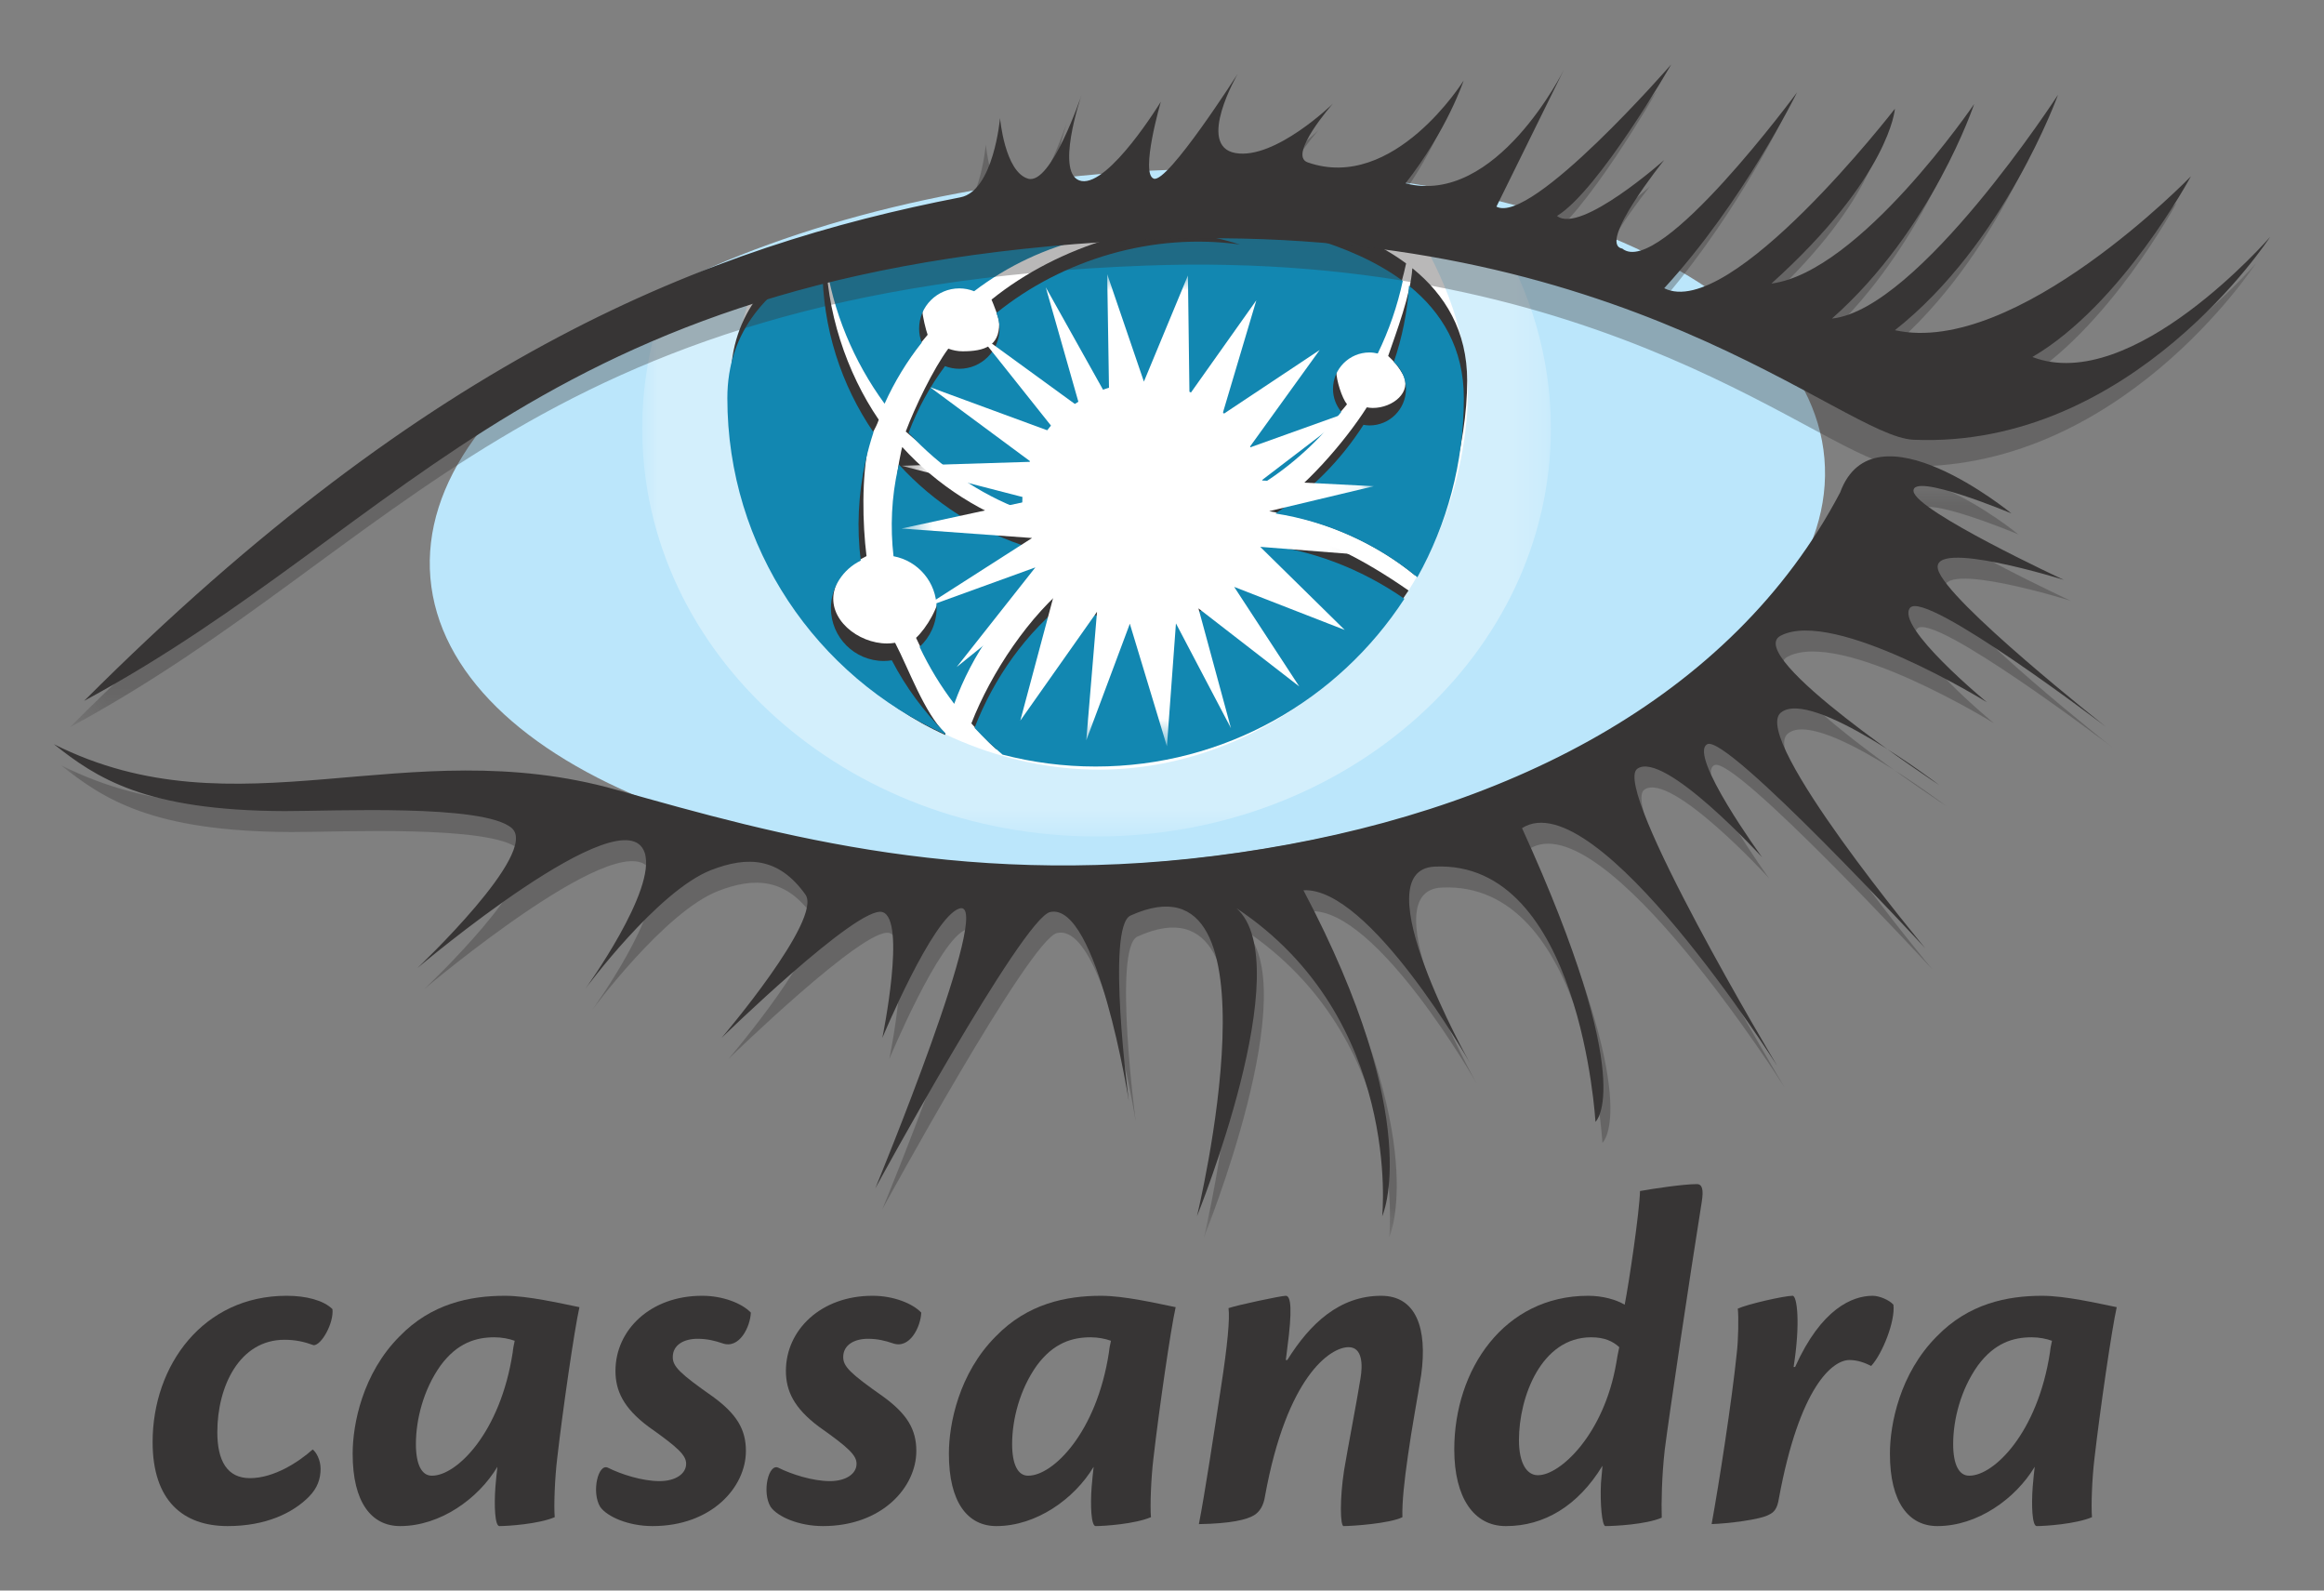 <svg width="76" height="52" viewBox="0 0 76 52" fill="none" xmlns="http://www.w3.org/2000/svg">
<rect x="0" y="0" width="76" height="52" fill="#808080" stroke="none"/>
<g clip-path="url(#clip0_441_669)">
<mask id="mask0_441_669" style="mask-type:luminance" maskUnits="userSpaceOnUse" x="-12" y="-20" width="207" height="268">
<path d="M-11.31 -19.18H194.661V247.371H-11.31V-19.18Z" fill="white"/>
</mask>
<g mask="url(#mask0_441_669)">
<path d="M9.385 42.363C9.999 42.363 10.581 42.508 10.872 42.799C10.92 43.252 10.516 43.979 10.258 43.979C9.951 43.866 9.66 43.801 9.304 43.801C7.834 43.801 7.107 45.32 7.107 46.822C7.107 47.759 7.43 48.325 8.174 48.325C8.965 48.325 9.773 47.792 10.225 47.388C10.338 47.468 10.484 47.727 10.484 48.018C10.484 48.341 10.387 48.648 10.096 48.939C9.579 49.456 8.707 49.892 7.446 49.892C5.992 49.892 4.991 49.068 4.991 47.145C4.991 44.625 6.655 42.363 9.369 42.363H9.385Z" fill="#373535"/>
<path d="M14.134 48.244C14.926 48.244 16.364 46.854 16.768 44.205C16.784 44.044 16.8 43.995 16.832 43.834C16.655 43.769 16.412 43.72 16.17 43.72C15.572 43.72 14.958 43.898 14.409 44.641C13.843 45.433 13.601 46.418 13.601 47.21C13.601 47.888 13.795 48.244 14.118 48.244H14.134ZM11.533 47.517C11.533 46.564 11.856 44.9 13.068 43.688C14.102 42.622 15.362 42.363 16.509 42.363C17.268 42.363 18.302 42.605 18.949 42.735C18.787 43.446 18.399 46.127 18.222 47.678C18.141 48.341 18.109 49.262 18.141 49.601C17.608 49.827 16.606 49.892 16.331 49.892C16.186 49.892 16.154 49.23 16.202 48.599C16.218 48.389 16.251 48.083 16.267 47.953C15.637 49.003 14.393 49.892 13.084 49.892C12.147 49.892 11.533 49.116 11.533 47.533V47.517Z" fill="#373535"/>
<path d="M22.971 42.363C23.633 42.363 24.263 42.606 24.554 42.913C24.538 43.365 24.183 44.124 23.617 43.914C23.375 43.833 23.132 43.769 22.809 43.769C22.373 43.769 22.001 43.963 22.001 44.367C22.001 44.673 22.227 44.9 23.31 45.659C24.086 46.225 24.393 46.725 24.393 47.436C24.393 48.616 23.278 49.892 21.339 49.892C20.547 49.892 19.852 49.585 19.626 49.262C19.335 48.777 19.562 47.824 19.885 47.986C20.305 48.196 21 48.422 21.565 48.422C22.098 48.422 22.438 48.179 22.438 47.856C22.438 47.582 22.195 47.339 21.21 46.645C20.386 46.031 20.127 45.465 20.127 44.819C20.127 43.478 21.274 42.363 22.954 42.363H22.971Z" fill="#373535"/>
<path d="M28.544 42.363C29.206 42.363 29.837 42.606 30.127 42.913C30.111 43.365 29.756 44.124 29.19 43.914C28.948 43.833 28.705 43.769 28.383 43.769C27.946 43.769 27.575 43.963 27.575 44.367C27.575 44.673 27.801 44.9 28.883 45.659C29.659 46.225 29.966 46.725 29.966 47.436C29.966 48.616 28.851 49.892 26.912 49.892C26.121 49.892 25.426 49.585 25.2 49.262C24.909 48.777 25.135 47.824 25.458 47.986C25.878 48.196 26.573 48.422 27.138 48.422C27.672 48.422 28.011 48.179 28.011 47.856C28.011 47.582 27.768 47.339 26.783 46.645C25.959 46.031 25.701 45.465 25.701 44.819C25.701 43.478 26.848 42.363 28.528 42.363H28.544Z" fill="#373535"/>
<path d="M33.632 48.244C34.424 48.244 35.862 46.854 36.266 44.205C36.282 44.044 36.298 43.995 36.331 43.834C36.153 43.769 35.911 43.72 35.668 43.72C35.07 43.72 34.456 43.898 33.907 44.641C33.342 45.433 33.099 46.418 33.099 47.21C33.099 47.888 33.293 48.244 33.616 48.244H33.632ZM31.031 47.517C31.031 46.564 31.354 44.9 32.566 43.688C33.6 42.622 34.86 42.363 36.007 42.363C36.767 42.363 37.801 42.605 38.447 42.735C38.285 43.446 37.898 46.127 37.72 47.678C37.639 48.341 37.607 49.262 37.639 49.601C37.106 49.827 36.105 49.892 35.83 49.892C35.684 49.892 35.652 49.23 35.7 48.599C35.717 48.389 35.749 48.083 35.765 47.953C35.135 49.003 33.891 49.892 32.583 49.892C31.645 49.892 31.031 49.116 31.031 47.533V47.517Z" fill="#373535"/>
<path d="M42.097 44.464C42.841 43.268 43.81 42.363 45.167 42.363C46.314 42.363 46.685 43.43 46.476 44.948C46.363 45.659 46.169 46.677 46.039 47.614C45.926 48.406 45.846 49.116 45.862 49.601C45.442 49.811 44.214 49.892 43.939 49.892C43.826 49.892 43.81 49.003 43.955 48.066C44.084 47.291 44.359 45.885 44.489 45.077C44.57 44.609 44.553 44.043 44.101 44.043C43.503 44.043 42.081 44.997 41.37 48.906C41.322 49.229 41.193 49.423 41.014 49.536C40.773 49.682 40.255 49.811 39.206 49.828C39.399 48.842 39.706 46.822 39.932 45.336C40.142 43.979 40.223 43.106 40.175 42.767C40.45 42.67 41.888 42.363 42.048 42.363C42.227 42.363 42.259 42.864 42.097 44.076C42.081 44.189 42.065 44.367 42.048 44.464H42.097Z" fill="#373535"/>
<path d="M50.304 48.228C51.014 48.228 52.453 46.903 52.856 44.56C52.873 44.431 52.921 44.189 52.954 44.043C52.743 43.849 52.469 43.72 52.033 43.72C50.401 43.72 49.673 45.675 49.673 47.081C49.673 47.84 49.932 48.228 50.287 48.228H50.304ZM49.238 49.892C48.204 49.892 47.558 48.971 47.558 47.388C47.558 44.77 49.189 42.363 51.935 42.363C52.42 42.363 52.856 42.492 53.131 42.654C53.276 41.911 53.616 39.617 53.632 38.938C54.084 38.857 55.054 38.712 55.489 38.712C55.668 38.712 55.716 38.889 55.651 39.293C55.263 41.717 54.569 46.37 54.44 47.404C54.343 48.276 54.327 49.133 54.343 49.617C53.826 49.843 52.776 49.892 52.501 49.892C52.388 49.892 52.323 49.149 52.355 48.486C52.372 48.276 52.404 47.969 52.404 47.921C51.596 49.246 50.481 49.892 49.254 49.892H49.238Z" fill="#373535"/>
<path d="M58.704 44.69C59.56 42.783 60.578 42.363 61.24 42.363C61.451 42.363 61.774 42.492 61.919 42.654C61.984 43.187 61.564 44.253 61.192 44.657C60.998 44.56 60.756 44.463 60.481 44.463C59.932 44.463 58.849 45.32 58.171 49.003C58.122 49.31 58.025 49.44 57.848 49.52C57.573 49.682 56.491 49.811 55.974 49.827C56.216 48.502 56.636 45.805 56.798 44.221C56.846 43.817 56.862 43.074 56.83 42.783C57.137 42.638 58.349 42.363 58.623 42.363C58.769 42.363 58.882 43.252 58.655 44.69H58.704Z" fill="#373535"/>
<path d="M64.406 48.244C65.199 48.244 66.636 46.854 67.04 44.205C67.056 44.044 67.073 43.995 67.105 43.834C66.927 43.769 66.685 43.72 66.442 43.72C65.844 43.72 65.231 43.898 64.681 44.641C64.116 45.433 63.873 46.418 63.873 47.21C63.873 47.888 64.067 48.244 64.391 48.244H64.406ZM61.805 47.517C61.805 46.564 62.129 44.9 63.34 43.688C64.374 42.622 65.634 42.363 66.781 42.363C67.541 42.363 68.575 42.605 69.222 42.735C69.06 43.446 68.672 46.127 68.494 47.678C68.413 48.341 68.381 49.262 68.413 49.601C67.88 49.827 66.879 49.892 66.604 49.892C66.459 49.892 66.426 49.23 66.475 48.599C66.491 48.389 66.523 48.083 66.54 47.953C65.909 49.003 64.666 49.892 63.357 49.892C62.419 49.892 61.805 49.116 61.805 47.533V47.517Z" fill="#373535"/>
</g>
<mask id="mask1_441_669" style="mask-type:luminance" maskUnits="userSpaceOnUse" x="-12" y="-20" width="207" height="268">
<path d="M-11.31 -19.18H194.661V247.371H-11.31V-19.18Z" fill="white"/>
</mask>
<g mask="url(#mask1_441_669)">
<path d="M59.662 14.986C60.195 21.196 50.422 27.107 37.833 28.187C25.245 29.267 14.608 25.107 14.075 18.897C13.542 12.686 23.315 6.776 35.904 5.696C48.492 4.616 59.13 8.775 59.662 14.986Z" fill="#BBE6FB"/>
</g>
<mask id="mask2_441_669" style="mask-type:luminance" maskUnits="userSpaceOnUse" x="-12" y="-20" width="207" height="268">
<path d="M-11.31 -19.18H194.661V247.371H-11.31V-19.18Z" fill="white"/>
</mask>
<g mask="url(#mask2_441_669)">
<mask id="mask3_441_669" style="mask-type:luminance" maskUnits="userSpaceOnUse" x="21" y="6" width="30" height="22">
<path d="M21.002 6.422H50.716V27.347H21.002V6.422Z" fill="white"/>
</mask>
<g mask="url(#mask3_441_669)">
<g opacity="0.35">
<path d="M36.274 6.424C31.472 6.346 25.853 8.252 21.672 10.038C21.237 11.292 21.002 12.626 21.002 14.008C21.002 21.375 27.654 27.347 35.86 27.347C44.065 27.347 50.717 21.375 50.717 14.008C50.717 11.677 50.049 9.487 48.878 7.58C45.533 7.06 40.932 6.5 36.274 6.424Z" fill="white"/>
</g>
</g>
</g>
<mask id="mask4_441_669" style="mask-type:luminance" maskUnits="userSpaceOnUse" x="-12" y="-20" width="207" height="268">
<path d="M-11.31 -19.18H194.661V247.371H-11.31V-19.18Z" fill="white"/>
</mask>
<g mask="url(#mask4_441_669)">
<path d="M35.859 6.423C33.201 6.26 28.618 7.647 24.797 9.031C24.217 10.401 23.895 11.9 23.895 13.474C23.895 19.928 29.747 25.161 35.937 25.161C42.087 25.161 47.528 19.92 47.98 13.474C48.127 11.375 47.404 9.397 46.401 7.691C42.439 6.994 38.236 6.568 35.859 6.423Z" fill="white"/>
</g>
<mask id="mask5_441_669" style="mask-type:luminance" maskUnits="userSpaceOnUse" x="-12" y="-20" width="207" height="268">
<path d="M-11.31 -19.18H194.661V247.371H-11.31V-19.18Z" fill="white"/>
</mask>
<g mask="url(#mask5_441_669)">
<path d="M29.037 12.626C29.363 11.904 29.857 11.55 30.336 10.945C30.282 10.802 30.166 10.333 30.166 10.17C30.166 9.445 30.755 8.856 31.481 8.856C31.652 8.856 31.816 8.89 31.965 8.949C34.141 7.291 37.005 6.568 39.884 7.212C40.147 7.271 40.405 7.343 40.658 7.421C37.813 7.027 34.606 8.034 32.425 9.795C32.492 9.952 32.676 10.401 32.676 10.582C32.676 11.308 32.206 11.485 31.481 11.485C31.316 11.485 31.158 11.453 31.012 11.398C30.52 12.059 29.916 13.32 29.62 14.108C30.827 15.187 31.916 15.578 33.337 16.108C33.333 16.041 33.386 15.978 33.386 15.909C33.386 13.72 35.312 11.942 37.501 11.942C39.463 11.942 41.087 13.368 41.404 15.239C42.383 14.617 43.329 14.14 44.05 13.217C43.882 13.011 43.701 12.43 43.701 12.144C43.701 11.486 44.235 10.951 44.894 10.951C44.987 10.951 45.076 10.965 45.164 10.985C45.53 10.232 45.806 9.435 45.983 8.612C42.56 6.078 35.938 6.424 35.938 6.424C35.938 6.424 30.668 6.149 27.1 7.888C27.338 9.608 28.024 11.243 29.037 12.626Z" fill="#373535"/>
<path d="M45.396 11.639C45.638 11.857 45.77 12.049 45.874 12.235C46.194 12.81 45.552 13.337 44.893 13.337C44.827 13.337 44.762 13.328 44.698 13.317C43.956 14.477 42.656 15.964 41.501 16.713C43.272 17.003 44.941 17.712 46.27 18.808C47.237 17.074 47.98 14.571 47.98 12.445C47.98 10.826 47.265 9.64 46.187 8.769C46.13 9.636 45.667 10.849 45.396 11.639Z" fill="#373535"/>
<path d="M31.023 22.619C31.613 20.99 33.064 19.727 34.437 18.617C34.236 18.342 33.935 17.661 33.809 17.339C32.135 16.829 30.654 15.876 29.505 14.614C29.496 14.651 29.486 14.687 29.477 14.724C29.261 15.693 29.221 16.665 29.329 17.613C30.13 17.762 30.737 18.464 30.737 19.309C30.737 19.811 30.298 20.537 29.957 20.853C30.328 21.653 30.58 22.038 31.023 22.619Z" fill="#373535"/>
<path d="M30.919 23.987C30.216 23.287 29.729 21.892 29.272 21.015C29.187 21.028 29.099 21.037 29.01 21.037C28.055 21.037 27.055 20.236 27.282 19.309C27.407 18.797 27.761 18.461 28.337 18.181C28.206 17.119 28.171 15.591 28.417 14.487C28.488 14.171 28.638 14.023 28.737 13.722C27.684 12.181 27.003 10.158 27.003 8.151C27.003 8.078 27.007 8.005 27.009 7.933C25.229 8.825 23.895 10.231 23.895 12.445C23.895 17.341 26.715 22.144 30.91 24.027C30.913 24.014 30.916 24 30.919 23.987Z" fill="#373535"/>
<path d="M41.237 17.218C40.695 18.76 39.229 19.868 37.501 19.868C36.577 19.868 35.729 19.549 35.055 19.019C33.666 20.101 32.406 22.001 31.766 23.65C32.053 23.959 32.254 24.213 32.576 24.488C33.548 24.741 34.886 24.488 35.938 24.488C40.168 24.488 43.915 22.606 46.063 19.305C44.635 18.316 42.95 17.375 41.237 17.218Z" fill="#373535"/>
</g>
<mask id="mask6_441_669" style="mask-type:luminance" maskUnits="userSpaceOnUse" x="-12" y="-20" width="207" height="268">
<path d="M-11.31 -19.18H194.661V247.371H-11.31V-19.18Z" fill="white"/>
</mask>
<g mask="url(#mask6_441_669)">
<path d="M28.928 13.198C29.254 12.476 29.663 11.808 30.142 11.202C30.088 11.059 30.057 10.905 30.057 10.742C30.057 10.017 30.646 9.428 31.372 9.428C31.543 9.428 31.707 9.462 31.857 9.521C34.032 7.863 36.897 7.14 39.775 7.784C40.038 7.843 40.296 7.915 40.549 7.993C37.704 7.599 34.765 8.471 32.584 10.232C32.65 10.389 32.687 10.562 32.687 10.742C32.687 11.468 32.098 12.057 31.372 12.057C31.207 12.057 31.049 12.025 30.904 11.97C30.411 12.631 30.008 13.362 29.713 14.15C30.749 15.267 32.02 16.15 33.44 16.68C33.437 16.613 33.43 16.546 33.43 16.477C33.43 14.288 35.204 12.514 37.393 12.514C39.354 12.514 40.978 13.94 41.295 15.811C42.274 15.189 43.144 14.389 43.864 13.466C43.696 13.261 43.592 13.002 43.592 12.716C43.592 12.057 44.126 11.523 44.785 11.523C44.878 11.523 44.968 11.537 45.055 11.557C45.421 10.805 45.697 10.007 45.874 9.184C42.451 6.65 35.829 6.996 35.829 6.996C35.829 6.996 30.559 6.721 26.992 8.46C27.23 10.18 27.916 11.815 28.928 13.198Z" fill="#1287B1"/>
<path d="M45.581 11.834C45.823 12.052 45.978 12.365 45.978 12.716C45.978 13.375 45.444 13.909 44.785 13.909C44.718 13.909 44.654 13.9 44.589 13.889C43.847 15.049 42.864 16.038 41.709 16.787C43.416 17.053 45.023 17.778 46.351 18.873C47.318 17.14 47.871 15.143 47.871 13.017C47.871 11.398 47.157 10.212 46.078 9.342C46.022 10.209 45.852 11.044 45.581 11.834Z" fill="#1287B1"/>
<path d="M31.205 23.011C31.795 21.381 32.82 19.919 34.193 18.809C33.992 18.534 33.827 18.233 33.701 17.911C32.026 17.401 30.545 16.448 29.396 15.187C29.388 15.223 29.377 15.259 29.369 15.296C29.152 16.265 29.112 17.237 29.22 18.185C30.022 18.334 30.629 19.037 30.629 19.881C30.629 20.383 30.414 20.833 30.073 21.149C30.382 21.805 30.762 22.43 31.205 23.011Z" fill="#1287B1"/>
<path d="M30.915 23.967C30.211 23.267 29.62 22.463 29.164 21.587C29.078 21.601 28.991 21.609 28.901 21.609C27.947 21.609 27.173 20.836 27.173 19.881C27.173 19.198 27.572 18.608 28.148 18.328C28.017 17.266 28.062 16.163 28.309 15.059C28.38 14.743 28.466 14.435 28.565 14.133C27.512 12.593 26.895 10.73 26.895 8.723C26.895 8.65 26.898 8.577 26.9 8.505C25.12 9.397 23.786 10.804 23.786 13.017C23.786 17.913 26.71 22.124 30.906 24.007C30.909 23.994 30.911 23.98 30.915 23.967Z" fill="#1287B1"/>
<path d="M41.128 17.79C40.586 19.332 39.12 20.44 37.393 20.44C36.468 20.44 35.621 20.121 34.947 19.591C33.558 20.673 32.51 22.148 31.869 23.796C32.157 24.106 32.463 24.397 32.786 24.671C33.758 24.924 34.777 25.06 35.829 25.06C40.059 25.06 43.779 22.876 45.927 19.576C44.499 18.586 42.841 17.947 41.128 17.79Z" fill="#1287B1"/>
</g>
<mask id="mask7_441_669" style="mask-type:luminance" maskUnits="userSpaceOnUse" x="-12" y="-20" width="207" height="268">
<path d="M-11.31 -19.18H194.661V247.371H-11.31V-19.18Z" fill="white"/>
</mask>
<g mask="url(#mask7_441_669)">
<mask id="mask8_441_669" style="mask-type:luminance" maskUnits="userSpaceOnUse" x="29" y="8" width="16" height="17">
<path d="M29.481 8.963H44.928V24.398H29.481V8.963Z" fill="white"/>
</mask>
<g mask="url(#mask8_441_669)">
<path d="M41.267 16.768L44.929 15.895L41.254 15.708L44.245 13.422L40.851 14.638L43.157 11.442L39.972 13.559L41.085 9.818L38.898 12.902L38.848 9.005L37.408 12.476L36.208 8.963L36.273 13.101L34.199 9.392L35.321 13.331L31.957 10.884L34.593 14.195L30.416 12.659L33.712 15.098L29.485 15.228L33.807 16.344L29.481 17.279L33.751 17.589L30.15 19.894L33.858 18.55L31.285 21.808L34.536 19.187L33.366 23.559L35.875 20.001L35.524 24.203L36.948 20.393L38.161 24.398L38.456 20.381L40.256 23.808L39.192 19.889L42.488 22.442L40.36 19.187L43.976 20.595L41.212 17.878L44.919 18.17L41.267 16.768Z" fill="white"/>
</g>
</g>
<mask id="mask9_441_669" style="mask-type:luminance" maskUnits="userSpaceOnUse" x="-12" y="-20" width="207" height="268">
<path d="M-11.31 -19.18H194.661V247.371H-11.31V-19.18Z" fill="white"/>
</mask>
<g mask="url(#mask9_441_669)">
<mask id="mask10_441_669" style="mask-type:luminance" maskUnits="userSpaceOnUse" x="2" y="2" width="72" height="22">
<path d="M2.288 2.969H73.773V23.774H2.288V2.969Z" fill="white"/>
</mask>
<g mask="url(#mask10_441_669)">
<g opacity="0.35">
<path d="M2.288 23.774C13.643 12.419 22.712 8.914 30.943 7.314C32.032 7.102 32.238 4.722 32.238 4.722C32.238 4.722 32.391 6.475 33.153 6.703C33.915 6.932 34.905 3.96 34.905 3.96C34.905 3.96 33.991 6.627 34.905 6.78C35.82 6.932 37.496 4.189 37.496 4.189C37.496 4.189 36.811 6.551 37.268 6.703C37.725 6.856 40.011 3.274 40.011 3.274C40.011 3.274 38.639 5.636 39.935 5.865C41.231 6.094 43.121 4.253 43.121 4.253C43.121 4.253 41.635 5.937 42.297 6.17C45.117 7.161 47.399 3.496 47.399 3.496C47.399 3.496 46.871 5.103 45.499 6.856C48.471 7.618 50.678 3.141 50.678 3.141L48.471 7.618C49.614 8.228 54.187 2.969 54.187 2.969C54.187 2.969 51.824 7.085 50.453 7.923C51.215 8.533 53.958 6.094 53.958 6.094C53.958 6.094 51.748 8.837 52.586 8.99C53.806 9.98 58.302 3.884 58.302 3.884C58.302 3.884 56.549 7.465 53.958 10.285C56.124 11.369 61.503 4.417 61.503 4.417C61.503 4.417 61.35 6.627 57.464 10.133C60.36 9.752 64.094 4.265 64.094 4.265C64.094 4.265 62.722 8.38 59.445 11.276C62.288 10.98 66.837 3.96 66.837 3.96C66.837 3.96 65.085 8.837 61.503 11.657C65.466 12.534 71.182 6.627 71.182 6.627C71.182 6.627 68.933 10.819 65.999 12.534C69.276 13.791 73.773 8.609 73.773 8.609C73.773 8.609 69.276 15.544 62.113 15.239C59.762 15.139 52.653 8.108 37.42 8.685C17.301 9.447 13.034 17.983 2.288 23.774Z" fill="#373535"/>
</g>
</g>
<path d="M2.753 22.912C14.108 11.557 23.177 8.052 31.408 6.451C32.498 6.239 32.703 3.86 32.703 3.86C32.703 3.86 32.856 5.613 33.618 5.841C34.38 6.07 35.371 3.098 35.371 3.098C35.371 3.098 34.456 5.765 35.371 5.918C36.285 6.07 37.962 3.326 37.962 3.326C37.962 3.326 37.276 5.689 37.733 5.841C38.19 5.994 40.477 2.412 40.477 2.412C40.477 2.412 39.105 4.774 40.401 5.003C41.696 5.232 43.587 3.391 43.587 3.391C43.587 3.391 42.1 5.075 42.763 5.308C45.583 6.299 47.864 2.634 47.864 2.634C47.864 2.634 47.335 4.241 45.964 5.994C48.936 6.756 51.143 2.278 51.143 2.278L48.936 6.756C50.079 7.365 54.652 2.107 54.652 2.107C54.652 2.107 52.29 6.222 50.918 7.06C51.68 7.67 54.423 5.232 54.423 5.232C54.423 5.232 52.213 7.975 53.052 8.127C54.271 9.119 58.767 3.021 58.767 3.021C58.767 3.021 57.014 6.603 54.423 9.423C56.589 10.507 61.968 3.555 61.968 3.555C61.968 3.555 61.816 5.765 57.929 9.271C60.825 8.89 64.559 3.402 64.559 3.402C64.559 3.402 63.188 7.518 59.91 10.414C62.754 10.118 67.302 3.098 67.302 3.098C67.302 3.098 65.55 7.975 61.968 10.795C65.931 11.671 71.647 5.765 71.647 5.765C71.647 5.765 69.399 9.957 66.464 11.671C69.742 12.929 74.238 7.746 74.238 7.746C74.238 7.746 69.742 14.682 62.577 14.377C60.228 14.277 53.118 7.246 37.885 7.823C17.767 8.585 13.499 17.12 2.753 22.912Z" fill="#373535"/>
</g>
<mask id="mask11_441_669" style="mask-type:luminance" maskUnits="userSpaceOnUse" x="1" y="15" width="69" height="26">
<path d="M1.99 15.605H69.093V40.449H1.99V15.605Z" fill="white"/>
</mask>
<g mask="url(#mask11_441_669)">
<g opacity="0.35">
<path d="M1.99 25.016C7.992 28.027 13.479 24.559 20.395 26.508C25.653 27.99 32.055 29.817 40.743 28.56C49.431 27.303 56.861 23.53 60.406 16.785C61.511 13.775 66.007 17.472 66.007 17.472C66.007 17.472 62.73 16.1 62.806 16.748C62.882 17.395 67.722 19.643 67.722 19.643C67.722 19.643 63.339 18.272 63.606 19.3C63.873 20.329 69.093 24.445 69.093 24.445C69.093 24.445 63.187 19.948 62.692 20.558C62.196 21.168 65.207 23.645 65.207 23.645C65.207 23.645 60.215 20.558 58.462 21.468C57.201 22.122 63.644 26.35 63.644 26.35C63.644 26.35 59.453 23.149 58.462 23.987C57.471 24.826 63.187 31.685 63.187 31.685C63.187 31.685 56.709 24.673 56.061 25.016C55.413 25.359 57.852 28.712 57.852 28.712C57.852 28.712 54.651 25.207 53.775 25.816C52.899 26.426 58.348 35.533 58.348 35.533C58.348 35.533 52.441 26.198 50.003 27.759C53.832 36.162 52.403 37.362 52.403 37.362C52.403 37.362 51.915 28.79 47.145 29.017C44.744 29.131 48.288 35.419 48.288 35.419C48.288 35.419 45.026 29.676 42.854 29.791C46.857 37.367 45.43 40.449 45.43 40.449C45.43 40.449 46.092 33.978 40.663 30.377C42.72 32.206 39.372 40.449 39.372 40.449C39.372 40.449 42.317 28.302 37.199 30.618C36.39 30.983 37.142 36.676 37.142 36.676C37.142 36.676 36.113 30.16 34.57 30.503C33.671 30.703 28.854 39.534 28.854 39.534C28.854 39.534 32.798 29.989 31.598 30.389C30.724 30.681 29.083 34.619 29.083 34.619C29.083 34.619 29.883 30.732 29.083 30.503C28.283 30.274 23.825 34.619 23.825 34.619C23.825 34.619 27.14 30.732 26.568 29.931C25.702 28.719 24.686 28.662 23.482 29.131C21.728 29.815 19.366 33.018 19.366 33.018C19.366 33.018 21.721 29.775 21.309 28.56C20.649 26.608 13.879 32.332 13.879 32.332C13.879 32.332 17.88 28.56 16.966 27.759C16.051 26.959 11.086 27.207 9.535 27.202C4.963 27.188 3.378 26.116 1.99 25.016Z" fill="#373535"/>
</g>
</g>
<path d="M1.762 24.33C7.763 27.341 13.251 23.873 20.166 25.823C25.424 27.304 31.827 29.132 40.514 27.874C49.202 26.616 56.633 22.844 60.177 16.1C61.282 13.09 65.778 16.785 65.778 16.785C65.778 16.785 62.501 15.414 62.577 16.062C62.653 16.709 67.493 18.958 67.493 18.958C67.493 18.958 63.111 17.586 63.377 18.615C63.644 19.643 68.865 23.759 68.865 23.759C68.865 23.759 62.958 19.262 62.463 19.872C61.968 20.482 64.978 22.959 64.978 22.959C64.978 22.959 59.986 19.872 58.233 20.782C56.972 21.436 63.415 25.664 63.415 25.664C63.415 25.664 59.224 22.463 58.233 23.302C57.242 24.14 62.959 30.999 62.959 30.999C62.959 30.999 56.48 23.987 55.833 24.33C55.185 24.674 57.624 28.026 57.624 28.026C57.624 28.026 54.422 24.521 53.546 25.131C52.67 25.74 58.119 34.847 58.119 34.847C58.119 34.847 52.212 25.512 49.774 27.074C53.603 35.476 52.175 36.676 52.175 36.676C52.175 36.676 51.686 28.104 46.916 28.332C44.515 28.446 48.059 34.733 48.059 34.733C48.059 34.733 44.797 28.99 42.625 29.105C46.629 36.681 45.201 39.763 45.201 39.763C45.201 39.763 45.863 33.292 40.434 29.691C42.491 31.52 39.143 39.763 39.143 39.763C39.143 39.763 42.089 27.616 36.971 29.932C36.162 30.297 36.914 35.991 36.914 35.991C36.914 35.991 35.884 29.475 34.342 29.817C33.442 30.017 28.625 38.848 28.625 38.848C28.625 38.848 32.569 29.303 31.369 29.703C30.495 29.994 28.854 33.933 28.854 33.933C28.854 33.933 29.655 30.046 28.854 29.817C28.054 29.589 23.596 33.933 23.596 33.933C23.596 33.933 26.911 30.046 26.339 29.246C25.473 28.033 24.457 27.977 23.253 28.446C21.5 29.129 19.138 32.332 19.138 32.332C19.138 32.332 21.492 29.088 21.081 27.874C20.42 25.922 13.651 31.646 13.651 31.646C13.651 31.646 17.652 27.874 16.737 27.074C15.822 26.274 10.857 26.521 9.307 26.517C4.734 26.502 3.15 25.43 1.762 24.33Z" fill="#373535"/>
</g>
<defs>
<clipPath id="clip0_441_669">
<rect width="75.168" height="50.477" fill="white" transform="translate(0.416 0.761)"/>
</clipPath>
</defs>
</svg>
